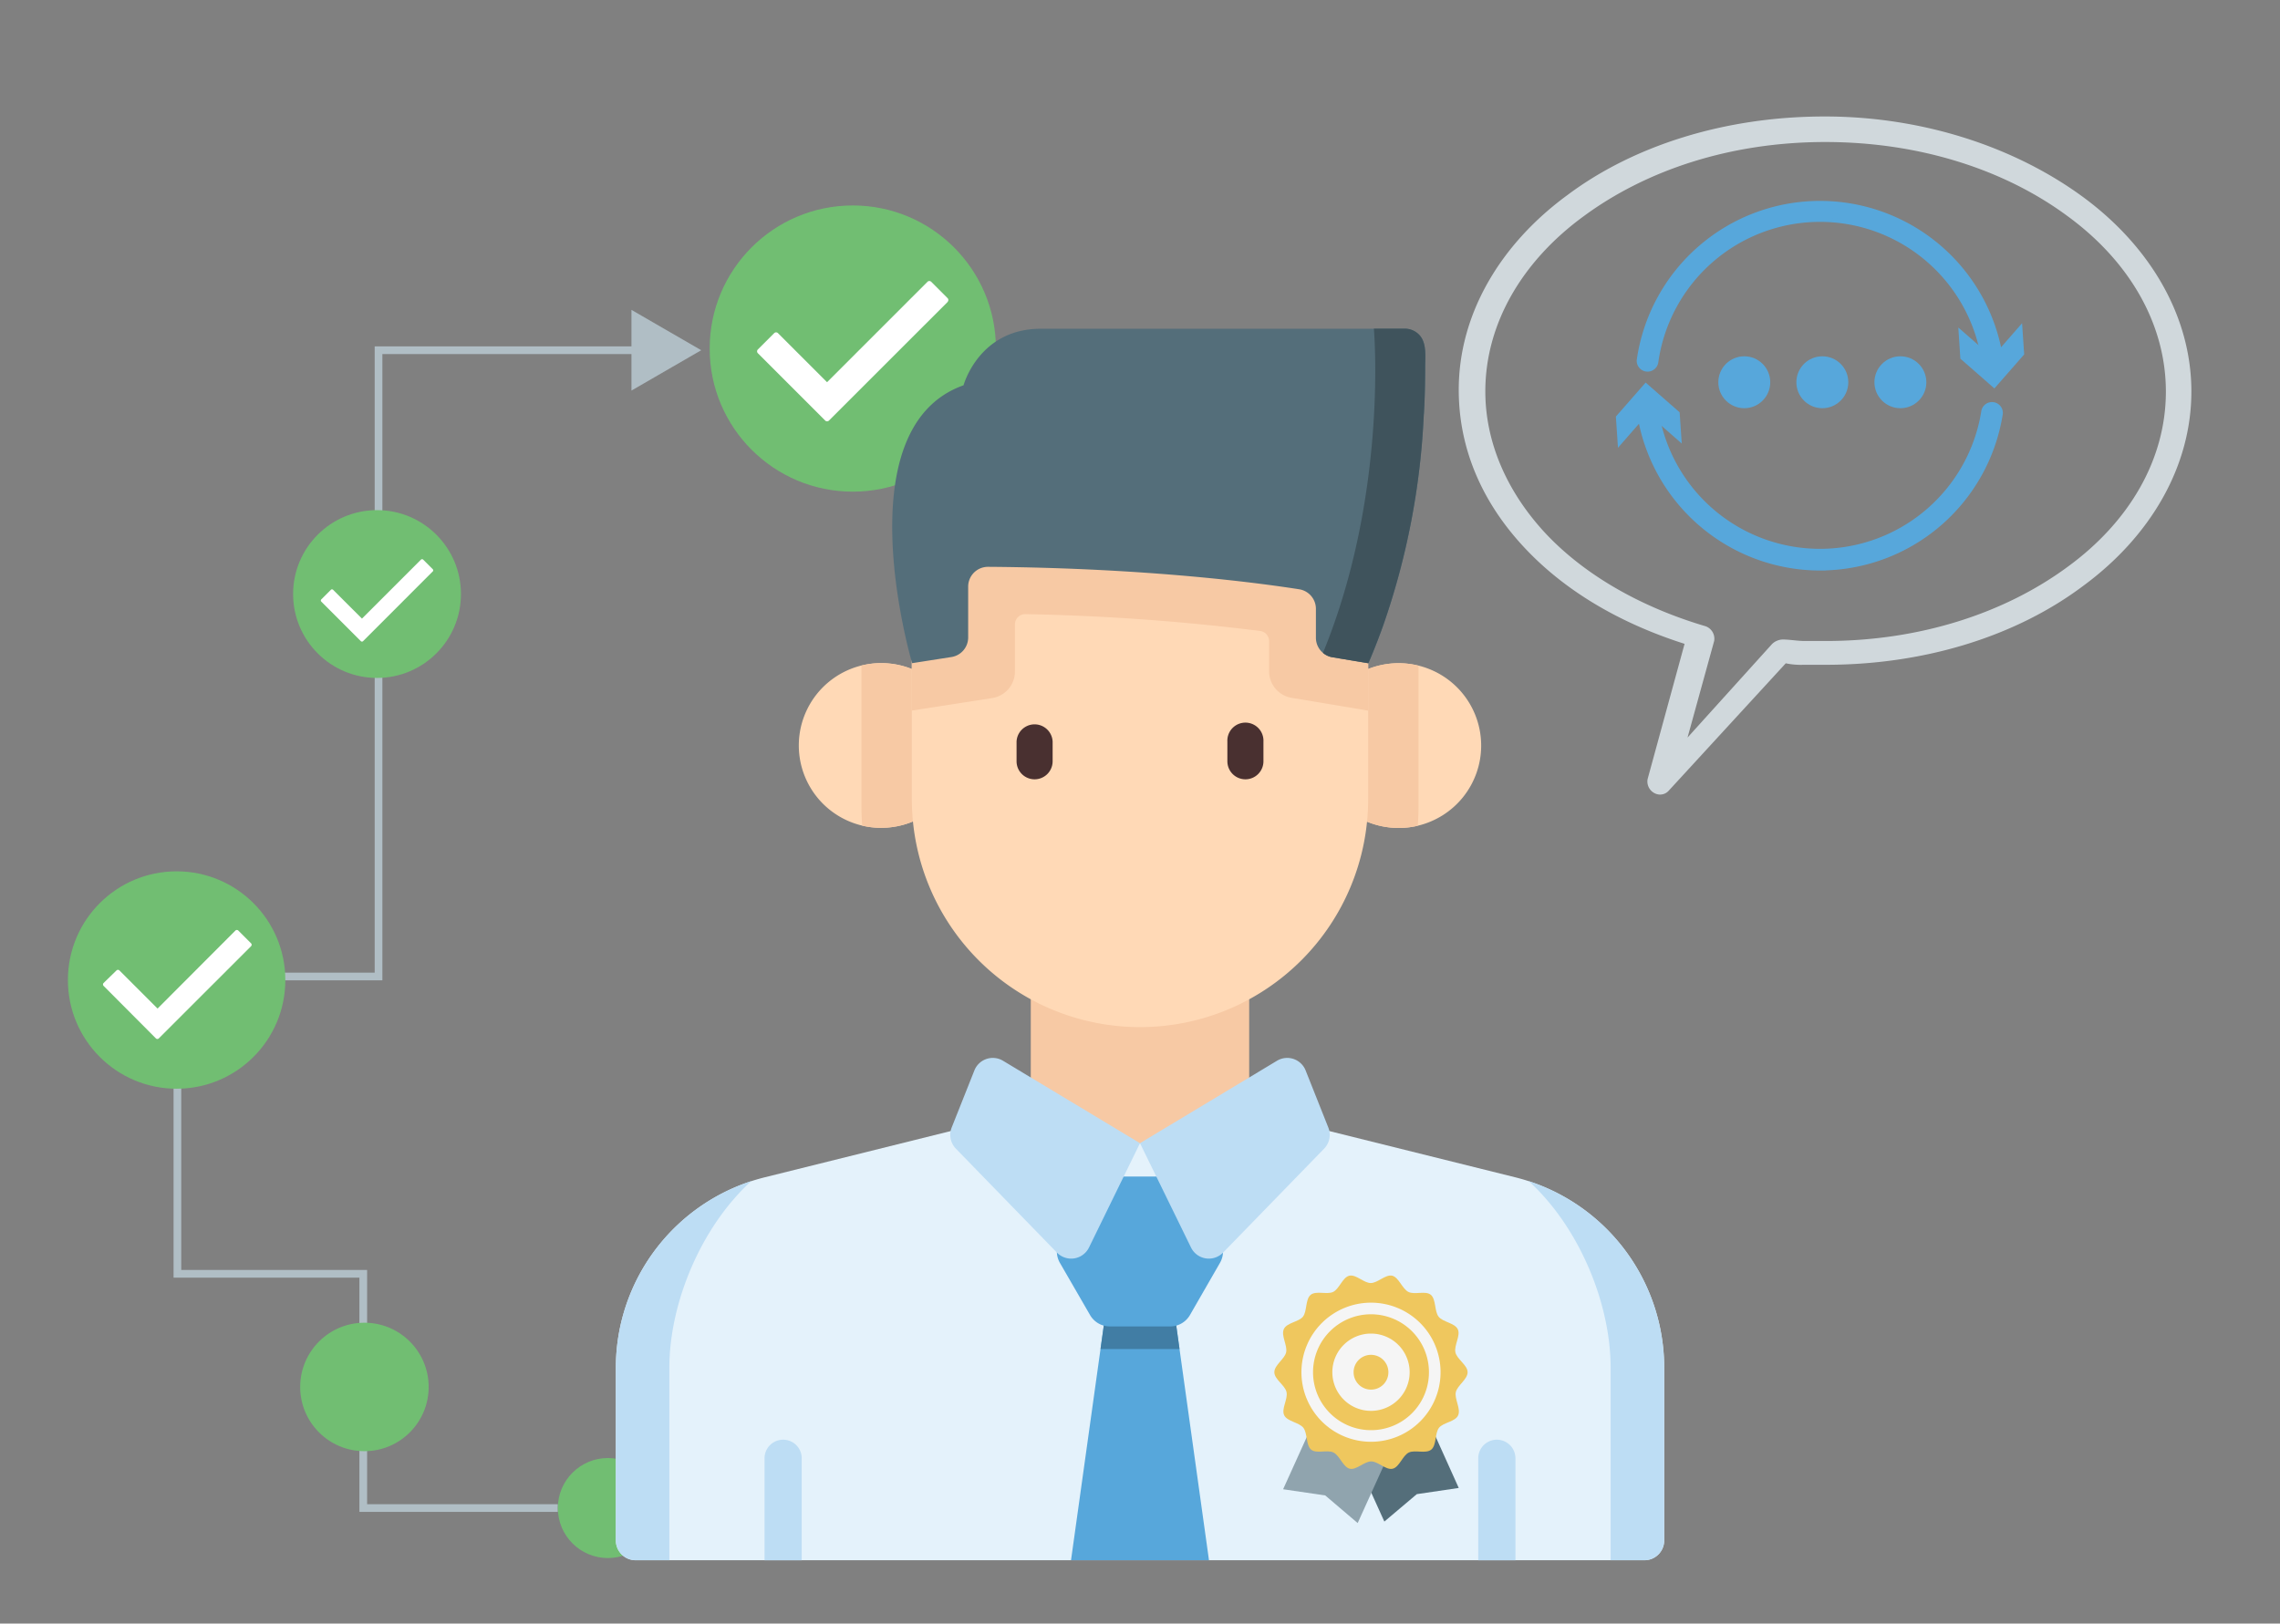 <svg id="Layer_1" data-name="Layer 1" xmlns="http://www.w3.org/2000/svg" viewBox="0 0 548 390.3"><rect x="0" y="0" width="548" height="390.3" fill="#808080" stroke="none"/><defs><style>.cls-1{fill:none;stroke:#b0bec5;stroke-width:1.85px;}.cls-1,.cls-18{stroke-miterlimit:10;}.cls-2{fill:#b0bec5;}.cls-3{fill:#71be72;}.cls-4{fill:#e4f2fb;}.cls-18,.cls-5{fill:#57a7db;}.cls-6{fill:#417da4;}.cls-7{fill:#bdddf4;}.cls-8{fill:#f7c9a4;}.cls-9{fill:#ffd9b6;}.cls-10{fill:#493030;}.cls-11{fill:#546e7a;}.cls-12{fill:#3f535c;}.cls-13{fill:#90a4ae;}.cls-14{fill:#efc75e;}.cls-15{fill:#f5f5f5;}.cls-16{fill:#d0d8dc;}.cls-17{fill:#fff;}.cls-18{stroke:#57a7db;}</style></defs><title>consulting</title><polyline class="cls-1" points="134.07 362.52 87.31 362.52 87.31 306.21 42.64 306.21 42.64 234.74 90.98 234.74 90.98 84.19 158.6 84.19"/><g id="_Group_" data-name="&lt;Group&gt;"><polygon id="_Path_" data-name="&lt;Path&gt;" class="cls-2" points="151.77 74.49 168.54 84.19 151.77 93.89 151.77 74.49"/></g><circle class="cls-3" cx="146.1" cy="362.52" r="12.02"/><circle class="cls-3" cx="90.62" cy="142.8" r="20.17"/><circle class="cls-3" cx="42.45" cy="235.59" r="26.13"/><circle class="cls-3" cx="87.59" cy="333.41" r="15.44"/><circle class="cls-3" cx="204.97" cy="83.79" r="34.4"/><path class="cls-4" d="M400,328.81v41.5a4.76,4.76,0,0,1-4.76,4.76H152.78a4.76,4.76,0,0,1-4.76-4.76v-41.5A47.21,47.21,0,0,1,183.86,283L249,266.8H299L364.14,283A47.21,47.21,0,0,1,400,328.81Z"/><polygon class="cls-5" points="290.58 375.07 257.42 375.07 264.51 324.3 265.86 314.62 282.15 314.62 283.5 324.3 290.58 375.07"/><polygon class="cls-6" points="283.5 324.3 264.51 324.3 265.86 314.62 282.15 314.62 283.5 324.3"/><path class="cls-7" d="M180.57,283.93c-12.08,11-19.69,29.31-19.69,44.88v46.26h-8.1a4.76,4.76,0,0,1-4.76-4.76v-41.5A47.2,47.2,0,0,1,180.57,283.93Z"/><path class="cls-7" d="M367.43,283.93c12.08,11,19.69,29.31,19.69,44.88v46.26h8.1a4.76,4.76,0,0,0,4.76-4.76v-41.5A47.2,47.2,0,0,0,367.43,283.93Z"/><path class="cls-5" d="M262,316.13l-7.25-12.55a5.47,5.47,0,0,1,0-5.47L262,285.56a5.47,5.47,0,0,1,4.74-2.73h14.49a5.47,5.47,0,0,1,4.74,2.73l7.25,12.55a5.47,5.47,0,0,1,0,5.47L286,316.13a5.47,5.47,0,0,1-4.74,2.73H266.75A5.47,5.47,0,0,1,262,316.13Z"/><rect class="cls-8" x="247.75" y="226.26" width="52.49" height="48.63"/><path class="cls-9" d="M356,179.23a19.8,19.8,0,0,1-15.25,19.27,19.41,19.41,0,0,1-4.55.53A19.8,19.8,0,1,1,356,179.23Z"/><path class="cls-8" d="M340.94,160v33.68c0,1.62-.06,3.23-.18,4.82a19.41,19.41,0,0,1-4.55.53,19.8,19.8,0,1,1,4.72-39Z"/><path class="cls-9" d="M231.6,179.23A19.8,19.8,0,0,1,211.79,199a19.48,19.48,0,0,1-4.56-.53,19.8,19.8,0,0,1-.18-38.49,19.41,19.41,0,0,1,4.73-.58A19.8,19.8,0,0,1,231.6,179.23Z"/><path class="cls-8" d="M231.6,179.23A19.8,19.8,0,0,1,211.79,199a19.48,19.48,0,0,1-4.56-.53c-.12-1.59-.18-3.2-.18-4.82V160a19.41,19.41,0,0,1,4.73-.58A19.8,19.8,0,0,1,231.6,179.23Z"/><path class="cls-9" d="M328.84,122.63v69.44a54.84,54.84,0,0,1-109.68,0V122.63Z"/><path class="cls-10" d="M248.67,187.34a4.34,4.34,0,0,1-4.34-4.34v-4.74a4.34,4.34,0,0,1,8.67,0V183A4.34,4.34,0,0,1,248.67,187.34Z"/><path class="cls-10" d="M299.33,187.34A4.34,4.34,0,0,1,295,183v-4.74a4.34,4.34,0,1,1,8.67,0V183A4.34,4.34,0,0,1,299.33,187.34Z"/><path class="cls-8" d="M328.84,122.63v48.2l-18.41-3.08a6.47,6.47,0,0,1-5.4-6.38v-7.24a2.47,2.47,0,0,0-2.15-2.45,532.88,532.88,0,0,0-56.42-4.05,2.47,2.47,0,0,0-2.52,2.47v11.32a6.47,6.47,0,0,1-5.47,6.39l-19.32,3V122.63Z"/><path class="cls-11" d="M342.21,99.6a177.94,177.94,0,0,1-9.79,50.84q-1.6,4.49-3.53,9L320.26,158a4.62,4.62,0,0,1-2.28-1.05,4.75,4.75,0,0,1-1.7-3.65v-6.93a4.76,4.76,0,0,0-4-4.71c-9.71-1.52-36.49-5.12-74.77-5.4A4.76,4.76,0,0,0,232.7,141v12.23a4.76,4.76,0,0,1-4,4.71l-9.47,1.48s-16.73-56.48,12.36-66.8c0,0,3.66-13.59,18.55-13.59h87.54A4.76,4.76,0,0,1,341,80.38c2,1.93,1.53,5.37,1.54,7.92q0,5.65-.29,11.3C342.18,100.21,342.58,92.77,342.21,99.6Z"/><path class="cls-12" d="M342.21,99.6a178,178,0,0,1-9.79,50.84q-1.6,4.49-3.53,9L320.26,158a4.62,4.62,0,0,1-2.28-1.05C333.72,118.56,330.21,79,330.21,79h7.43A4.76,4.76,0,0,1,341,80.38c2,1.93,1.53,5.37,1.54,7.92q0,5.65-.29,11.3C342.18,100.21,342.58,92.77,342.21,99.6Z"/><path class="cls-7" d="M192.69,350.35v24.73h-8.93V350.35a4.47,4.47,0,0,1,8.93,0Z"/><path class="cls-7" d="M364.24,350.35v24.73H355.3V350.35a4.47,4.47,0,0,1,8.93,0Z"/><path class="cls-7" d="M241.08,255,274,274.81l-12.26,25.08a4.77,4.77,0,0,1-7.7,1.23l-24.3-25a4.76,4.76,0,0,1-1-5.08l5.45-13.71A4.76,4.76,0,0,1,241.08,255Z"/><path class="cls-7" d="M306.92,255,274,274.81l12.26,25.08a4.77,4.77,0,0,0,7.7,1.23l24.3-25a4.76,4.76,0,0,0,1-5.08l-5.45-13.71A4.76,4.76,0,0,0,306.92,255Z"/><path class="cls-11" d="M336.17,325.64l-17.93,8.13,14.49,32,7.8-6.59,10.08-1.49Zm0,0"/><path class="cls-13" d="M322.88,326l17.93,8.13-14.49,32-7.8-6.64L308.4,358l14.49-32Zm0,0"/><path class="cls-14" d="M352.74,329.87c0,1.72-2.46,3.16-2.83,4.78s1.25,4,.56,5.57-3.58,1.72-4.6,3-.56,4.18-1.86,5.25-3.9,0-5.39.7-2.28,3.53-3.9,3.9-3.48-1.76-5.15-1.76-3.58,2.14-5.16,1.76-2.41-3.16-3.9-3.9-4.13.37-5.39-.7-.84-3.95-1.86-5.25-3.85-1.49-4.6-3,.93-3.9.56-5.57-2.93-3.06-2.93-4.78,2.46-3.16,2.83-4.78-1.25-4-.56-5.57,3.58-1.72,4.6-3,.56-4.18,1.86-5.25,3.9,0,5.39-.7,2.28-3.53,3.9-3.9,3.48,1.76,5.15,1.76,3.58-2.14,5.16-1.76,2.41,3.16,3.9,3.9,4.13-.37,5.39.7.84,3.95,1.86,5.25,3.85,1.49,4.6,3-.93,3.9-.56,5.57,2.93,3.07,2.93,4.78Zm0,0"/><path class="cls-15" d="M329.52,320.58a9.29,9.29,0,1,0,9.29,9.29,9.29,9.29,0,0,0-9.29-9.29Zm0,13.47a4.18,4.18,0,1,1,4.18-4.18,4.16,4.16,0,0,1-4.18,4.18Zm0-20.9a16.72,16.72,0,1,0,16.72,16.72,16.71,16.71,0,0,0-16.72-16.72Zm0,30.65a13.93,13.93,0,1,1,13.93-13.93,13.91,13.91,0,0,1-13.93,13.93Zm0,0"/><path class="cls-16" d="M500.59,47.31C484.52,35.53,462.5,28,438.58,28c-24.28,0-46.19,7.14-61.9,18.93-16.07,11.78-26.07,28.57-26.07,46.78,0,14.28,5.71,27.14,15.71,37.85,9.64,10.36,22.86,18.21,38.57,23.21L396,187.3a3.17,3.17,0,0,0,2.14,3.57,2.78,2.78,0,0,0,2.86-.71l28.21-30.71a17.39,17.39,0,0,0,4.29.36h5.71c24.14-.07,45.79-7.19,61.42-18.92,16.07-11.78,26.07-28.57,26.07-46.78S516.66,59.1,500.59,47.31ZM497,136.23c-15,11.07-35.35,17.86-58.21,17.86h-5c-1.79,0-3.57-.36-5.36-.36a3.86,3.86,0,0,0-2.5,1.07L405.6,177.3,412,154.09a3.17,3.17,0,0,0-2.14-3.57c-15.71-4.64-29.28-12.5-38.57-22.5C362.39,118.38,357,106.59,357,94.09,357,77.67,366,62.67,380.61,52c15-11.07,35.23-17.86,58.09-17.86S482,40.88,497,52c14.64,10.71,23.57,25.71,23.57,42.14S511.67,125.52,497,136.23Z"/><circle class="cls-5" cx="419.24" cy="91.89" r="6.24"/><circle class="cls-5" cx="438" cy="91.89" r="6.24"/><circle class="cls-5" cx="456.76" cy="91.89" r="6.24"/><path class="cls-17" d="M60.33,227.47,38.17,249.62a.5.5,0,0,1-.7,0h0L24.9,237a.5.5,0,0,1,0-.7h0L28,233.28a.5.5,0,0,1,.7,0h0l9.17,9.17L56.58,223.7a.5.5,0,0,1,.7,0h0l3.06,3.06a.5.5,0,0,1,0,.7h0Z"/><path class="cls-17" d="M227.76,72.59,199.24,101.1a.64.64,0,0,1-.9,0h0L182.15,84.91a.64.64,0,0,1,0-.9h0l3.93-3.93a.64.64,0,0,1,.9,0h0l11.8,11.8,24.14-24.14a.64.64,0,0,1,.9,0h0l3.93,3.93a.64.64,0,0,1,0,.9h0Z"/><path class="cls-17" d="M104,137.38,87.26,154.13a.38.38,0,0,1-.53,0h0l-9.51-9.51a.38.38,0,0,1,0-.53h0l2.31-2.31a.38.38,0,0,1,.53,0h0L87,148.71l14.18-14.18a.38.38,0,0,1,.53,0h0l2.31,2.31a.38.38,0,0,1,0,.53h0Z"/><path class="cls-18" d="M437.53,136.65a44.05,44.05,0,0,1-43.78-38.9,2.11,2.11,0,0,1,4.19-.49,39.76,39.76,0,0,0,78.78,1.54,2.11,2.11,0,0,1,4.16.65,44,44,0,0,1-43.36,37.19Z"/><polygon class="cls-18" points="403.63 105.45 395.99 98.75 389.3 106.4 388.89 100.31 395.58 92.67 403.22 99.36 403.63 105.45"/><path class="cls-18" d="M479,89.91A2.11,2.11,0,0,1,476.94,88a39.76,39.76,0,0,0-78.88-.84,2.11,2.11,0,0,1-4.17-.58,44,44,0,0,1,87.24.93,2.11,2.11,0,0,1-1.85,2.34Z"/><polygon class="cls-18" points="471.26 79.9 478.9 86.58 485.59 78.94 486 85.03 479.31 92.67 471.66 85.98 471.26 79.9"/></svg>